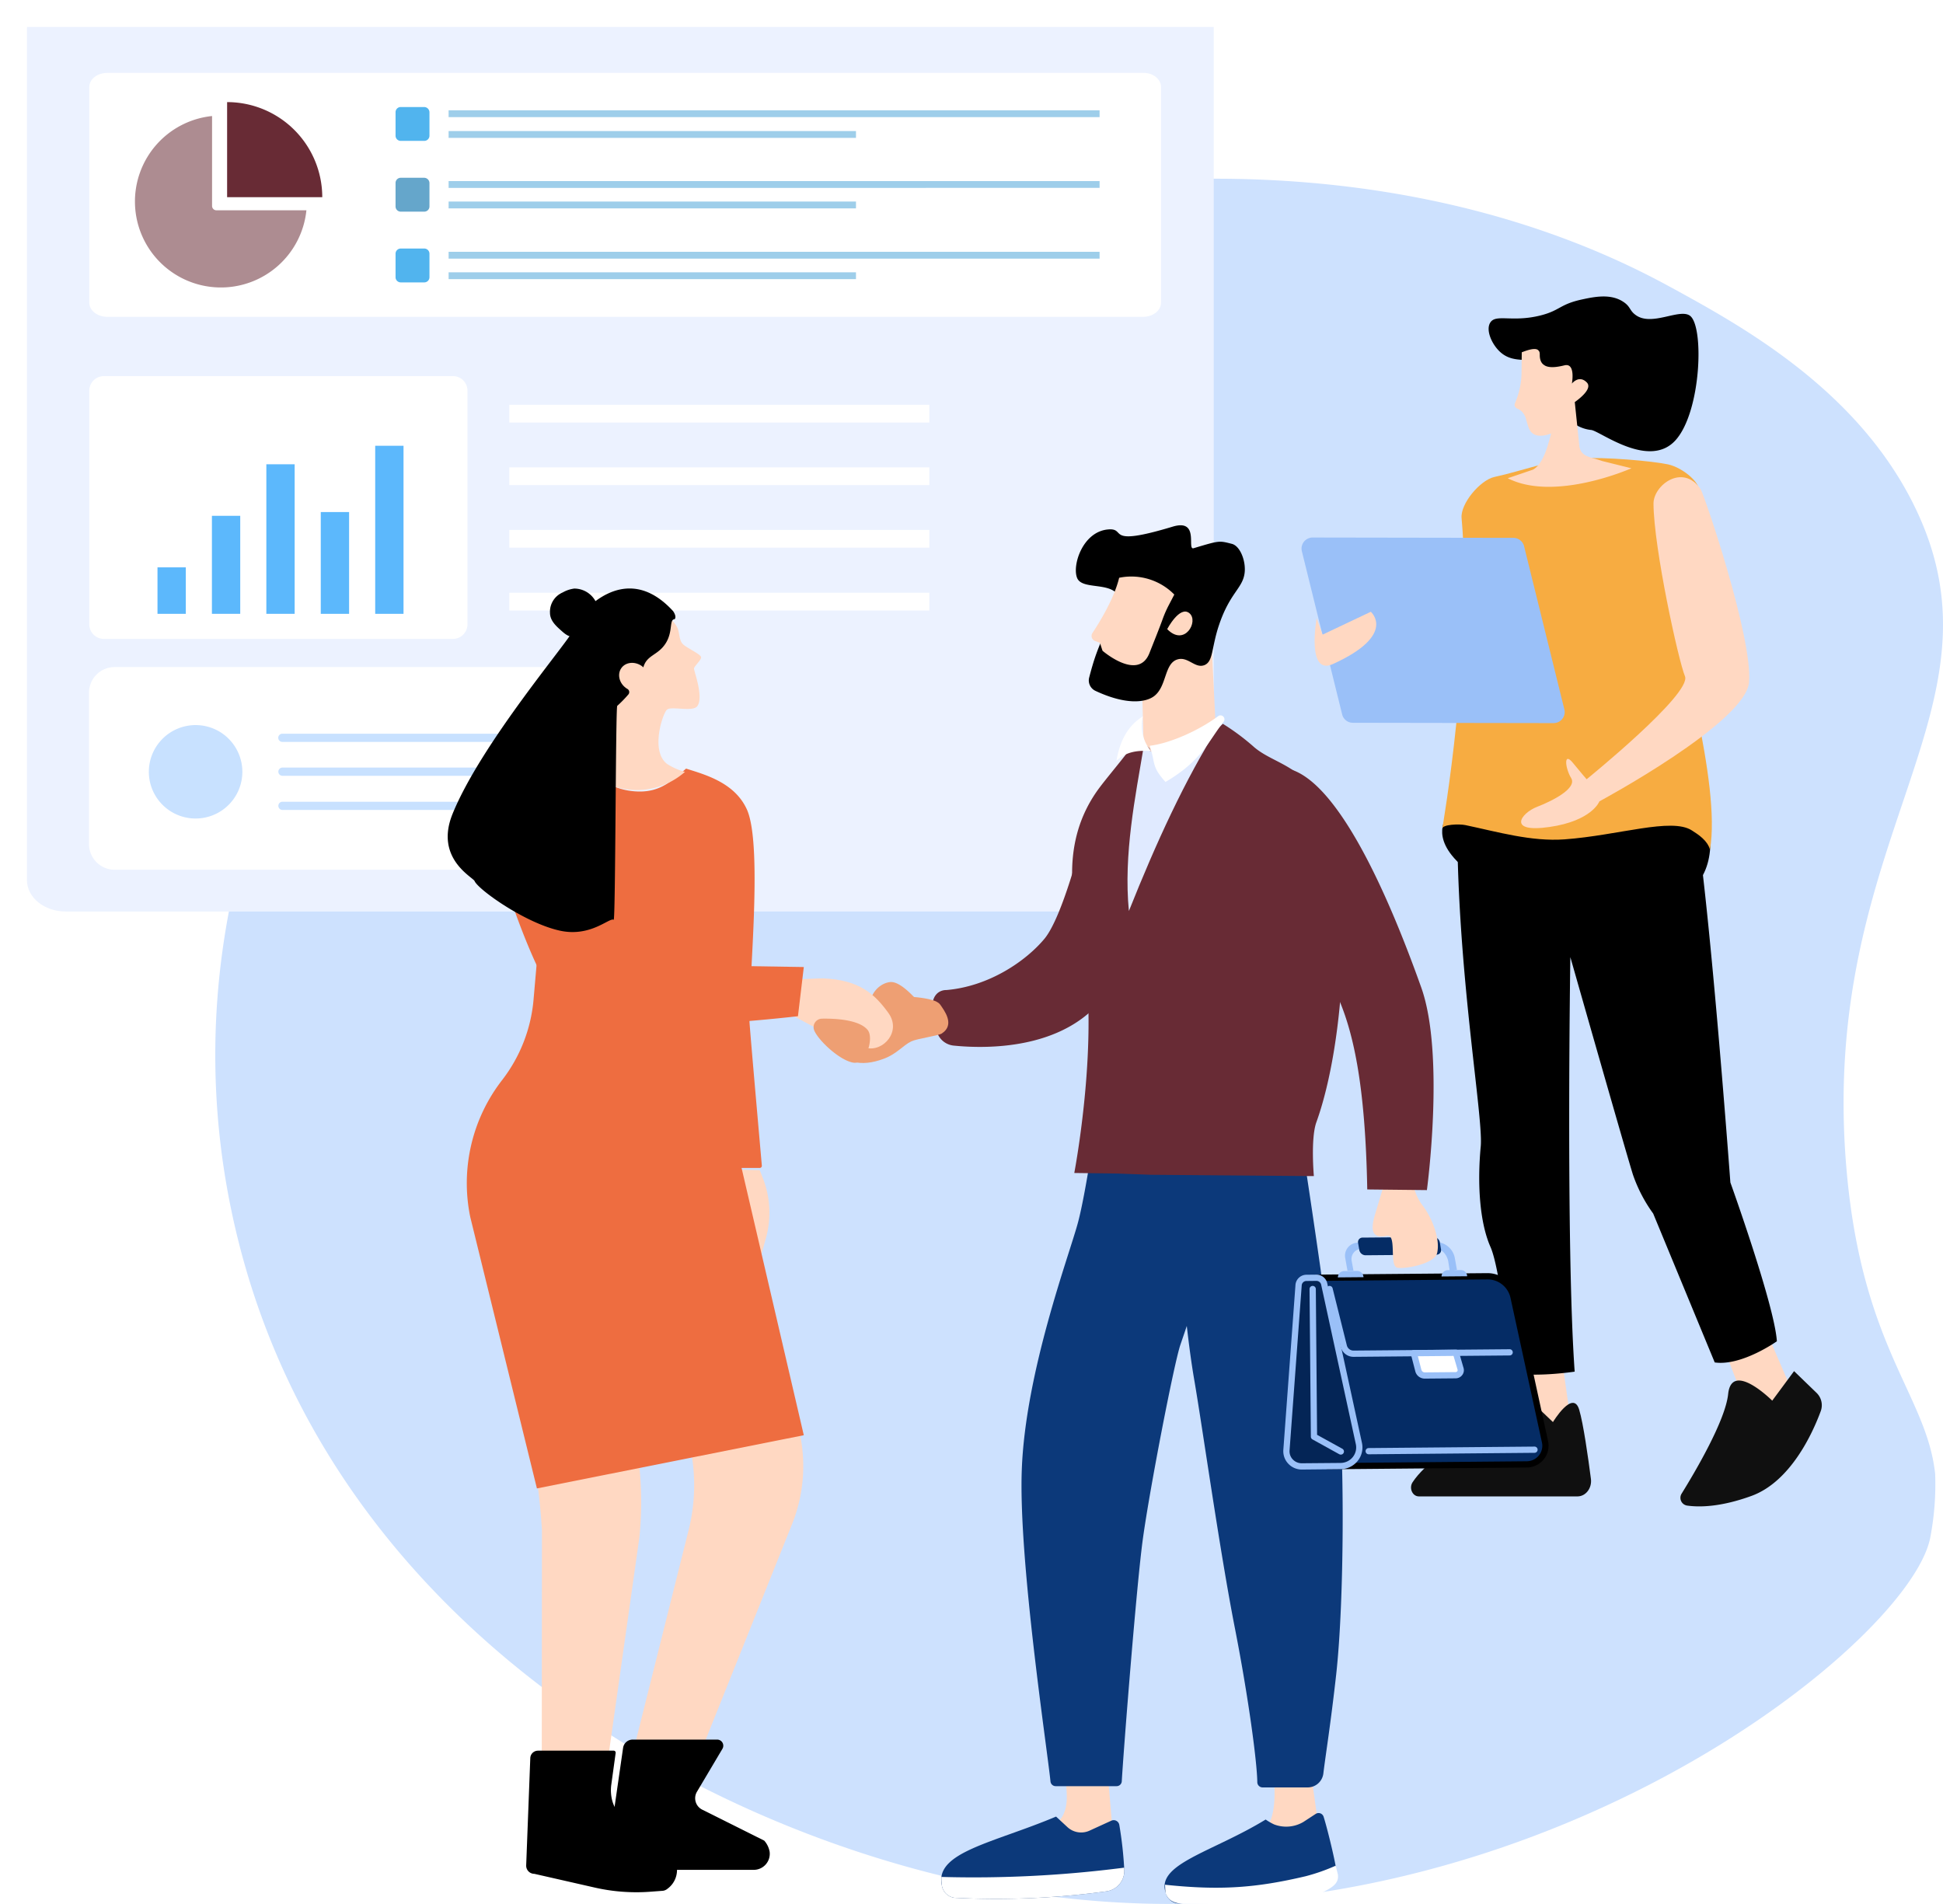 <svg xmlns="http://www.w3.org/2000/svg" xmlns:xlink="http://www.w3.org/1999/xlink" width="649" height="636" viewBox="0 0 649 636">
  <defs>
    <filter id="Path_13672" x="0" y="0" width="414.406" height="313.486" filterUnits="userSpaceOnUse">
      <feOffset dy="3" input="SourceAlpha"/>
      <feGaussianBlur stdDeviation="3" result="blur"/>
      <feFlood flood-opacity="0.161"/>
      <feComposite operator="in" in2="blur"/>
      <feComposite in="SourceGraphic"/>
    </filter>
  </defs>
  <g id="retail-accounting" transform="translate(-5412.369 16460.848)">
    <path id="Path_53520" data-name="Path 53520" d="M976.206,129.131C956.88,90.209,918.27,69.159,894.328,56.106,790.822-.288,649.822,14.718,556.1,67.315c-92.519,51.921-173.135,174.823-139.342,308.35,33.924,134.054,165.965,202.99,265.837,217.6,158.6,23.2,291.824-82.354,299.126-119a94.449,94.449,0,0,0,1.658-21.321c-2.812-26.453-24.6-42.17-29.673-102.436-9.343-110.926,56.39-153.079,22.5-221.376" transform="translate(5075.375 -16421.406)" fill="#cde1fe"/>
    <g id="Group_18307" data-name="Group 18307" transform="translate(5421.369 -16454.848)">
      <g id="Group_4481" data-name="Group 4481" transform="translate(0 0)">
        <g id="Your_paragraph_text_11_" data-name="Your paragraph text (11)" transform="translate(0 0)">
          <g id="Group_5200" data-name="Group 5200">
            <g transform="matrix(1, 0, 0, 1, -9, -6)" filter="url(#Path_13672)">
              <path id="Path_13672-2" data-name="Path 13672" d="M489.41,116.211V401.2c0,5.751-5.73,10.495-12.92,10.495H105.924C98.85,411.7,93,407.044,93,401.2V116.211Zm0,0" transform="translate(-84 -110.21)" fill="#ecf2ff"/>
            </g>
          </g>
          <path id="Path_13678" data-name="Path 13678" d="M470.044,137.74v72c0,2.647-2.68,4.748-6.056,4.748H118.115c-3.377,0-6.056-2.1-6.056-4.748v-72c0-2.647,2.679-4.748,6.056-4.748H463.988C467.364,132.9,470.044,135.093,470.044,137.74Zm0,0" transform="translate(-91.233 -114.65)" fill="#fff"/>
          <path id="Path_13679" data-name="Path 13679" d="M183.281,177.67a28.71,28.71,0,1,1-31.512-31.486V176.21a1.445,1.445,0,0,0,1.465,1.46Zm0,0" transform="translate(-89.935 -113.424)" fill="#682b35" opacity="0.54"/>
          <path id="Path_13680" data-name="Path 13680" d="M154.176,141.926v31.76h31.786A31.8,31.8,0,0,0,154.176,141.926Zm0,0" transform="translate(-87.317 -113.82)" fill="#682b35"/>
          <path id="Path_13681" data-name="Path 13681" d="M216.979,145.163v7.846a1.731,1.731,0,0,1-1.733,1.733H207.39a1.735,1.735,0,0,1-1.738-1.733v-7.846a1.733,1.733,0,0,1,1.738-1.734h7.856A1.791,1.791,0,0,1,216.979,145.163Zm0,0" transform="translate(-82.531 -113.68)" fill="#51b4ee"/>
          <path id="Path_13682" data-name="Path 13682" d="M216.979,166.788v7.847a1.732,1.732,0,0,1-1.733,1.733H207.39a1.735,1.735,0,0,1-1.738-1.733v-7.847a1.732,1.732,0,0,1,1.738-1.733h7.856A1.791,1.791,0,0,1,216.979,166.788Zm0,0" transform="translate(-82.531 -111.669)" fill="#65a6cb"/>
          <path id="Path_13683" data-name="Path 13683" d="M216.979,188.413v7.846a1.732,1.732,0,0,1-1.733,1.733H207.39a1.735,1.735,0,0,1-1.738-1.733v-7.846a1.733,1.733,0,0,1,1.738-1.734h7.856A1.732,1.732,0,0,1,216.979,188.413Zm0,0" transform="translate(-82.531 -109.659)" fill="#51b4ee"/>
          <g id="Group_4795" data-name="Group 4795" transform="translate(140.843 30.848)" style="isolation: isolate">
            <path id="Path_13684" data-name="Path 13684" d="M221.867,144.434H439.306v2.28H221.867Zm0,0" transform="translate(-221.867 -144.434)" fill="#9eceea"/>
            <path id="Path_13685" data-name="Path 13685" d="M221.867,150.777h136.07v2.28H221.867Zm0,0" transform="translate(-221.867 -143.845)" fill="#9eceea"/>
            <path id="Path_13686" data-name="Path 13686" d="M221.867,166.055H439.306v2.284H221.867Zm0,0" transform="translate(-221.867 -142.424)" fill="#9eceea"/>
            <path id="Path_13687" data-name="Path 13687" d="M221.867,172.32h136.07v2.28H221.867Zm0,0" transform="translate(-221.867 -141.842)" fill="#9eceea"/>
            <path id="Path_13688" data-name="Path 13688" d="M221.867,187.68H439.306v2.284H221.867Zm0,0" transform="translate(-221.867 -140.414)" fill="#9eceea"/>
            <path id="Path_13689" data-name="Path 13689" d="M221.867,193.945h136.07v2.28H221.867Zm0,0" transform="translate(-221.867 -139.832)" fill="#9eceea"/>
          </g>
          <path id="Path_13705" data-name="Path 13705" d="M238.378,230.509v78.112a4.873,4.873,0,0,1-4.842,4.838H116.9a4.87,4.87,0,0,1-4.841-4.838V230.509a4.87,4.87,0,0,1,4.841-4.837H233.626A4.855,4.855,0,0,1,238.378,230.509Zm0,0" transform="translate(-91.233 -106.034)" fill="#fff"/>
          <path id="Path_13711" data-name="Path 13711" d="M240.418,234.438H380.71v5.929H240.418Zm0,0" transform="translate(-79.299 -105.219)" fill="#fff"/>
          <path id="Path_13712" data-name="Path 13712" d="M240.418,253.559H380.71v5.929H240.418Zm0,0" transform="translate(-79.299 -103.441)" fill="#fff"/>
          <path id="Path_13713" data-name="Path 13713" d="M240.418,272.68H380.71v5.93H240.418Zm0,0" transform="translate(-79.299 -101.664)" fill="#fff"/>
          <path id="Path_13714" data-name="Path 13714" d="M240.418,291.883H380.71v5.931H240.418Zm0,0" transform="translate(-79.299 -99.878)" fill="#fff"/>
          <path id="Path_13717" data-name="Path 13717" d="M281.95,323.171v50.554a8.569,8.569,0,0,1-8.585,8.577H120.558a8.571,8.571,0,0,1-8.585-8.577V323.171a8.57,8.57,0,0,1,8.585-8.577H273.365A8.628,8.628,0,0,1,281.95,323.171Zm0,0" transform="translate(-91.241 -97.767)" fill="#fff"/>
          <path id="Path_13718" data-name="Path 13718" d="M156.916,336.9a15.6,15.6,0,0,1,4.275,7.992,15.458,15.458,0,0,1,0,6.089,15.593,15.593,0,0,1-4.275,7.987,15.482,15.482,0,0,1-5.067,3.382,15.16,15.16,0,0,1-2.929.888,15.471,15.471,0,0,1-3.044.3,15.618,15.618,0,0,1-8.68-2.631,15.637,15.637,0,0,1-2.365-1.942,15.619,15.619,0,0,1-4.273-7.987,15.584,15.584,0,0,1-.3-3.045,15.89,15.89,0,0,1,.3-3.044,15.626,15.626,0,0,1,24-9.931A15.362,15.362,0,0,1,156.916,336.9Zm0,0" transform="translate(-89.541 -96.118)" fill="#c8e1ff"/>
          <path id="Path_13719" data-name="Path 13719" d="M262.967,336.331A1.407,1.407,0,0,1,261.6,337.7H171.171a1.368,1.368,0,0,1,0-2.737H261.6A1.4,1.4,0,0,1,262.967,336.331Zm0,0" transform="translate(-85.864 -95.873)" fill="#c8e1ff"/>
          <path id="Path_13720" data-name="Path 13720" d="M262.967,346.687a1.407,1.407,0,0,1-1.371,1.371H171.171a1.371,1.371,0,0,1,0-2.741H261.6A1.477,1.477,0,0,1,262.967,346.687Zm0,0" transform="translate(-85.864 -94.911)" fill="#c8e1ff"/>
          <path id="Path_13721" data-name="Path 13721" d="M262.967,357.125a1.4,1.4,0,0,1-1.371,1.366H171.171a1.369,1.369,0,0,1,0-2.737H261.6A1.473,1.473,0,0,1,262.967,357.125Zm0,0" transform="translate(-85.864 -93.94)" fill="#c8e1ff"/>
        </g>
        <path id="Path_13756" data-name="Path 13756" d="M182.734,181.434h9.459v56.142h-9.459Zm0,0" transform="translate(-66.41 -38.529)" fill="#5cb8fc"/>
        <path id="Path_13757" data-name="Path 13757" d="M173.078,193.195h9.459v34h-9.459Zm0,0" transform="translate(-74.934 -28.148)" fill="#5cb8fc"/>
        <path id="Path_13758" data-name="Path 13758" d="M163.422,184.719h9.457v49.957h-9.457Zm0,0" transform="translate(-83.457 -35.63)" fill="#5cb8fc"/>
        <path id="Path_13759" data-name="Path 13759" d="M153.766,193.863h9.457V226.6h-9.457Zm0,0" transform="translate(-91.98 -27.559)" fill="#5cb8fc"/>
        <path id="Path_13760" data-name="Path 13760" d="M144.109,203.008h9.459v15.525h-9.459Zm0,0" transform="translate(-100.504 -19.487)" fill="#5cb8fc"/>
      </g>
    </g>
    <g id="Group_18306" data-name="Group 18306" transform="translate(5561.914 -16361.812)">
      <path id="Path_53372" data-name="Path 53372" d="M539.055,99.762c1.095,2.794,13.464,31.5,13.464,31.5L543.2,142.905l-6.433-7.509-12.7-32.841,14.989-2.794" transform="translate(-102.342 237.042)" fill="#ffd8c2"/>
      <path id="Path_53374" data-name="Path 53374" d="M567.4,111.764a5.747,5.747,0,0,1,1.389,6.157c-2.7,7.312-10.048,23.5-23.115,28.27-10.4,3.785-17.524,3.8-21.491,3.233a2.625,2.625,0,0,1-1.843-4c4.346-7.017,14.6-24.322,15.532-33.243,1.188-11.345,14.727,2.194,14.727,2.194l7.293-9.866,7.508,7.256" transform="translate(-110.185 254.472)" fill="#101010"/>
      <path id="Path_53378" data-name="Path 53378" d="M525.78,105.415l3.546,25.089H517.706l-7.565-27.246,15.639,2.157" transform="translate(-153.561 249.896)" fill="#ffd8c2"/>
      <path id="Path_53380" data-name="Path 53380" d="M505.314,138.524h52.995c2.76,0,4.88-2.779,4.477-5.867-.912-7.036-2.522-18.437-3.911-23.077-2.063-6.966-8.772,4.112-8.772,4.112l-7.4-7.055s-31.452,14.909-39.47,27.138c-1.3,1.951-.075,4.748,2.082,4.748" transform="translate(-180.934 262.303)" fill="#101010"/>
      <path id="Path_53383" data-name="Path 53383" d="M515.935,119.774a1.1,1.1,0,0,1-.879-.477l-6.32-9.8a1.035,1.035,0,0,1,.309-1.441,1.058,1.058,0,0,1,1.446.309l6.32,9.8a1.008,1.008,0,0,1-.309,1.427.92.92,0,0,1-.566.182" transform="translate(-159.355 266.938)"/>
      <path id="Path_53384" data-name="Path 53384" d="M592.237,83.845c4.584,9.868,2.414,25.821-8.131,28.014-21,4.386-60.162-.018-69.827-7.127-14.362-10.618-7.916-18.274-7.916-18.274s9.048-31.706,52.78-26.863c16.135,1.791,27.536,12.262,33.093,24.25" transform="translate(-172.759 87.662)"/>
      <path id="Path_53385" data-name="Path 53385" d="M568.481,57.289s9.745,8.1,15.663,29.348C589.08,104.29,597.229,215,597.229,215s14.783,41.1,15.532,53.051c0,0-11.747,8.351-20.757,7.073l-20.561-49.744a49.354,49.354,0,0,1-6.76-12.993c-2.213-6.981-20.907-72.658-20.907-72.658s-1.5,97.127,1.446,138.464c0,0-13.413,2.044-21.417.309,0,0-3.055-33.715-6.709-41.975-3.635-8.242-4.421-21.162-3.251-33.552s-12.9-84.811-5.866-145.682h60.5" transform="translate(-168.796 80.956)"/>
      <path id="Path_53388" data-name="Path 53388" d="M594.363,170.079c-.824-3.088-3.892-5.08-6.086-6.469-6.8-4.368-24.359,1.663-42.506,3-11.092.8-22.348-2.5-33.131-4.769-1.974-.421-7.639-.256-7.71,1.206,0,0,10.376-59.428,6.451-103.779-.421-4.824,6.231-12.682,10.98-13.724,10.142-2.211,17.379-5.464,28.415-6.195,8.281-.567,24.472.9,29.534,1.992,5.1,1.1,11.7,6.652,10.362,10.014L578.719,68.675c5.375,34.483,19.335,78.817,15.644,101.4" transform="translate(-172.728 14.739)" fill="#f7ac41"/>
      <path id="Path_53391" data-name="Path 53391" d="M579.076,106.885l-67.048-.109a3.681,3.681,0,0,1-3.583-2.8l-13.45-54.494a3.7,3.7,0,0,1,3.6-4.587l67.048.11a3.685,3.685,0,0,1,3.579,2.814l13.45,54.494a3.69,3.69,0,0,1-3.6,4.568" transform="translate(-209.687 35.628)" fill="#9ac0f8"/>
      <path id="Path_53393" data-name="Path 53393" d="M496.493,52.4l1.974,5.464,16.116-7.639s8.865,7.675-12.645,17.452c-8.954,4.075-5.445-15.277-5.445-15.277" transform="translate(-206.25 55.098)" fill="#ffd8c2"/>
      <path id="Path_53395" data-name="Path 53395" d="M527.8,135.95c-3.087-3.746-2.578,1.754-.528,5.153s-6.161,7.584-11.457,9.631-10.11,8.772,4.182,6.707c14.292-2.047,16.72-8.57,16.72-8.57s48.887-26.278,49.982-39.819c1.207-14.949-14.984-62.736-16.21-64.508-5.955-8.662-15.751-1.279-15.714,4.9.089,14.875,8.351,52.5,10.507,57.637,2.428,5.83-32.841,34.41-32.841,34.41s-1.553-1.773-4.641-5.537" transform="translate(-152.019 19.776)" fill="#ffd8c2"/>
      <path id="Path_53397" data-name="Path 53397" d="M535.643,69.251a12.166,12.166,0,0,0,6.9,3.034c3.055.457,19.367,13.2,28.153,3.39,8.627-9.631,9.593-38.458,4.676-41.638-3.546-2.3-12.469,3.563-17.788,0-2.358-1.572-1.81-2.869-4.313-4.532-4.2-2.832-9.628-1.736-13.777-.841-7.583,1.627-7.331,3.71-13.979,5.373-9.506,2.376-14.9-.64-16.757,2.412-1.483,2.43.416,6.871,2.975,9.429,5.3,5.318,11.859.822,15.939,5.738,2.54,3.052,2.17,7.218,5.936,14.784a10.176,10.176,0,0,0,2.031,2.851" transform="translate(-160.551 -27.685)"/>
      <path id="Path_53398" data-name="Path 53398" d="M523.223,62.818c.29-.968.585-2.047.875-3.18-2.138.877-4.383,1.024-5.721.292-1.642-.9-1.937-2.668-2.592-4.769a5.931,5.931,0,0,0-1.446-2.814,4.908,4.908,0,0,0-1.572-1.005,1.379,1.379,0,0,1-.823-1.645l.169-.4a26.132,26.132,0,0,0,2.1-9.978l.07-6.78c3.71-1.48,5.066-1.224,5.558-.64.182.219.459.365.459,1.407-.075,5.026,4.458,4.514,8.257,3.582,3.8-.914,2.47,6.1,2.47,6.1s2.358-3.034,4.968-.4c1.881,1.882-1.773,4.989-4,6.579l1.516,14.564c.383,3.82,4,3.783,7.621,5.117l9.778,2.43s-25.567,11.348-41.3,3.326l8.425-2.869c2.886-1.553,4.439-6.341,5.193-8.918" transform="translate(-155.532 -13.887)" fill="#ffd8c2"/>
      <path id="Path_53428" data-name="Path 53428" d="M512.015,158.641l-19.976-3.911c3.892-4.987,4.9-10.615,3.967-20.869l12.444-.692,3.565,25.473" transform="translate(-220.143 359.737)" fill="#ffd8c2"/>
      <path id="Path_53430" data-name="Path 53430" d="M538.223,137.333c.968,3,3.106,11.494,4.056,16.612a6.456,6.456,0,0,1-4.44,7.331c-8.79,2.755-30.025,3.523-47.676,5.043a4.564,4.564,0,0,1-4.571-3.275c-3.8-9.866,15.115-13.684,33.276-24.776a18.634,18.634,0,0,0,2.8,1.623,11.287,11.287,0,0,0,9.777-.8l4.131-2.7a1.762,1.762,0,0,1,2.648.95" transform="translate(-245.659 370.5)" fill="#0c397a"/>
      <path id="Path_53432" data-name="Path 53432" d="M542.772,142.414a.474.474,0,0,0,.056.182c.585,3.219-2.012,4.589-4.9,6.086-8.772,4.552-45.725,3.911-45.725,3.911s-4.894.346-6.376-2.522a3.565,3.565,0,0,1-.529-1.226c-.094-.566-.164-2.629-.164-2.629,18.456,1.955,30.46,1.057,47.021-2.854a64.164,64.164,0,0,0,9.974-3.509s.2.734.641,2.559" transform="translate(-245.53 384.333)" fill="#fff"/>
      <path id="Path_53436" data-name="Path 53436" d="M498.236,154.947l-14.035,4.44-7.331-7.677c7.967-4.112,5.576-12.519,5.338-17.871l14.161-.585,1.866,21.693" transform="translate(-275.934 360.053)" fill="#ffd8c2"/>
      <path id="Path_53438" data-name="Path 53438" d="M528.644,139.141a129.075,129.075,0,0,1,1.665,15.115,6.9,6.9,0,0,1-5.848,7.036,268.829,268.829,0,0,1-50.768,2.189,4.885,4.885,0,0,1-4.332-4.2c-2.447-11.055,17.2-14.091,38.155-22.933l3.785,3.509a6.748,6.748,0,0,0,7.4,1.188l7.274-3.326a1.9,1.9,0,0,1,2.667,1.422" transform="translate(-304.316 371.434)" fill="#0c397a"/>
      <path id="Path_53440" data-name="Path 53440" d="M530.233,140s.037.566.037.842a6.9,6.9,0,0,1-5.848,7.036,268.829,268.829,0,0,1-50.768,2.189,4.885,4.885,0,0,1-4.332-4.2,14.277,14.277,0,0,1-.145-2.779l1.352.037a390.155,390.155,0,0,0,57.144-2.812l2.559-.313" transform="translate(-304.277 384.852)" fill="#fff"/>
      <path id="Path_53444" data-name="Path 53444" d="M527.965,163.4c-2.138,6.25-10.269,48.316-12.533,64.8-2.086,15-6.433,70.281-7.055,81.026a1.721,1.721,0,0,1-1.736,1.647H486.3a1.735,1.735,0,0,1-1.736-1.572c-1.132-11.148-10.652-73.644-9.595-103.833,1.132-32.967,15.953-72.186,18.806-82.985s6.376-36.348,6.376-36.348l68.475,10.6s8.627,55.37,12.336,88.833c1.642,14.746,1.862,62.59-.987,88.17-1.848,16.556-3.583,27.138-4.262,32.878a5.293,5.293,0,0,1-5.263,4.678H555.417a1.765,1.765,0,0,1-1.773-1.722c-.075-6.9-3.036-28.743-7.438-51.24-5.137-26.151-10.839-67.067-13.688-83.567-.931-5.445-1.754-11.7-2.428-17.632,0,0,.014.033-2.124,6.264" transform="translate(-283.226 186.747)" fill="#0c397a"/>
      <path id="Path_53448" data-name="Path 53448" d="M508.271,84.139l-1.586-32.053L483.477,64.147l.491,20.266a9.56,9.56,0,0,0,4.093,7c4.8,3.436,11.476,2.723,16.3-.694l1.118-.786a6.679,6.679,0,0,0,2.793-5.793" transform="translate(-251.636 61.935)" fill="#ffd8c2"/>
      <path id="Path_53450" data-name="Path 53450" d="M489.689,45.394c6.213-.42-1.539,6.012,21.417-.914,9.137-2.759,4.622,7.913,7,7.2,8.753-2.613,8.458-2.54,12.753-1.462,2.854.713,4.772,5.884,4.276,9.758-.655,5.135-4.894,6.524-8.552,17.379-2.573,7.639-1.862,12.244-4.931,13.4-3.092,1.151-5.431-2.96-8.9-1.937-4.514,1.3-3.527,9.046-7.874,12.3-2.76,2.065-9.193,3.07-19.573-1.791a3.839,3.839,0,0,1-2.082-4.459c.6-2.3,1.389-5.19,2.376-7.913,4.678-12.883,9.263-15.844,7.546-19.151-2.615-5.081-12.318-2.047-13.964-6.214-1.717-4.331,1.993-15.606,10.512-16.191" transform="translate(-268.959 32.41)"/>
      <path id="Path_53451" data-name="Path 53451" d="M507.523,53.734l-1.736,3.326a37.879,37.879,0,0,0-2.138,4.825c-1.118,3.125-3.256,8.406-4.425,11.385-3.743,9.575-15.677-.768-15.677-.768l-.861-2.631-1.591-.621a1.667,1.667,0,0,1-.8-.567,1.78,1.78,0,0,1-.093-2.138c2.32-3.509,7.2-11.385,8.9-18.42a20.109,20.109,0,0,1,18.423,5.61" transform="translate(-264.829 45.841)" fill="#ffd8c2"/>
      <path id="Path_53453" data-name="Path 53453" d="M485.289,56.071s4.187-7.986,7.42-5.318-1.591,11.33-7.42,5.318" transform="translate(-244.971 55.044)" fill="#ffd8c2"/>
      <path id="Path_53457" data-name="Path 53457" d="M499.632,161.16l66.575-.585a6.251,6.251,0,0,0,6.1-7.546l-10.526-48.373a8.863,8.863,0,0,0-8.753-6.926l-57.093.493,3.691,62.936" transform="translate(-205.791 229.565)" fill="#052c65"/>
      <path id="Path_53458" data-name="Path 53458" d="M497.873,100.085l3.579,60.851,65.57-.585a5.291,5.291,0,0,0,4.093-1.97,5.133,5.133,0,0,0,1.006-4.295L561.6,105.695a7.834,7.834,0,0,0-7.658-6.1h-.07Zm2.592,62.938a1.039,1.039,0,0,1-1.039-.968l-3.71-62.938a1.054,1.054,0,0,1,.29-.786A1.024,1.024,0,0,1,496.76,98l57.088-.494a9.965,9.965,0,0,1,9.792,7.749l10.526,48.372a7.2,7.2,0,0,1-1.422,6.049,7.355,7.355,0,0,1-5.7,2.76l-66.557.585h-.019" transform="translate(-206.624 228.745)"/>
      <path id="Path_53459" data-name="Path 53459" d="M498.985,160.866l12.921-.131a6.246,6.246,0,0,0,6.105-7.527L506.424,99.9a2.667,2.667,0,0,0-2.615-2.065l-3.326.037a2.64,2.64,0,0,0-2.61,2.412l-4.056,55.135a5.112,5.112,0,0,0,5.169,5.445" transform="translate(-213.659 229.953)" fill="#042556"/>
      <path id="Path_53460" data-name="Path 53460" d="M504.65,99.7l-3.326.036a1.577,1.577,0,0,0-1.586,1.462l-4.061,55.114a3.93,3.93,0,0,0,1.081,3.036,4.109,4.109,0,0,0,2.994,1.277h.037l12.921-.108a5.282,5.282,0,0,0,4.093-1.974,5.133,5.133,0,0,0,1.006-4.295l-11.588-53.307A1.625,1.625,0,0,0,504.65,99.7ZM499.808,161.684Zm-.037,1.039a6.19,6.19,0,0,1-4.529-1.955,6.1,6.1,0,0,1-1.647-4.622l4.056-55.115A3.693,3.693,0,0,1,501.3,97.65l3.326-.037h.019a3.7,3.7,0,0,1,3.621,2.887l11.583,53.287a7.133,7.133,0,0,1-1.422,6.049,7.334,7.334,0,0,1-5.7,2.76l-12.921.126h-.037" transform="translate(-214.481 229.133)" fill="#9ac0f8"/>
      <path id="Path_53461" data-name="Path 53461" d="M505.7,122.111a4.357,4.357,0,0,1-4.238-3.293l-4.772-19.113a1.047,1.047,0,0,1,2.03-.512l4.767,19.115a2.288,2.288,0,0,0,2.213,1.717h.037l52.115-.454a1.041,1.041,0,0,1,.019,2.082l-52.115.458H505.7" transform="translate(-203.153 232.094)" fill="#9ac0f8"/>
      <path id="Path_53462" data-name="Path 53462" d="M502.9,103.314l1.52,5.81a2.178,2.178,0,0,0,2.157,1.647l10.325-.094a1.65,1.65,0,0,0,1.6-2.138l-1.553-5.352-14.053.126" transform="translate(-180.202 249.653)" fill="#fff"/>
      <path id="Path_53463" data-name="Path 53463" d="M505.073,105.178l1.169,4.491a1.164,1.164,0,0,0,1.132.9h.019l10.306-.094a.718.718,0,0,0,.529-.271.6.6,0,0,0,.108-.547l-1.352-4.589Zm2.3,7.471a3.248,3.248,0,0,1-3.163-2.447l-1.5-5.8a1.02,1.02,0,0,1,.182-.912,1.049,1.049,0,0,1,.819-.4l14.053-.126a1.037,1.037,0,0,1,1.006.749l1.553,5.357a2.611,2.611,0,0,1-.421,2.372,2.76,2.76,0,0,1-2.189,1.118l-10.306.089h-.037" transform="translate(-181.021 248.832)" fill="#9ac0f8"/>
      <path id="Path_53464" data-name="Path 53464" d="M500.5,112.468a1.041,1.041,0,1,1,0-2.082l55.352-.491h.019a1.041,1.041,0,0,1,.019,2.082l-55.371.491H500.5" transform="translate(-192.873 274.293)" fill="#9ac0f8"/>
      <path id="Path_53465" data-name="Path 53465" d="M506.979,97.314l4.313-.037a2.091,2.091,0,0,1,2.138,2.065l-8.552.073a2.1,2.1,0,0,1,2.1-2.1" transform="translate(-172.915 227.945)" fill="#9ac0f8"/>
      <path id="Path_53466" data-name="Path 53466" d="M499.578,97.395l4.313-.055a2.118,2.118,0,0,1,2.138,2.084l-8.552.073a2.089,2.089,0,0,1,2.1-2.1" transform="translate(-200.142 228.175)" fill="#9ac0f8"/>
      <path id="Path_53467" data-name="Path 53467" d="M498.8,104.868l-.73-4.075a4.348,4.348,0,0,1,4.365-5.3l25.912-.219a6.534,6.534,0,0,1,6.269,5.19l.734,4.075-2.376.567-.515-3.326c-.4-2.248-2.246-4.459-4.529-4.441l-24.308.219a3.383,3.383,0,0,0-3.415,4.112l.585,3.18-1.993.018" transform="translate(-198.253 220.579)" fill="#9ac0f8"/>
      <path id="Path_53468" data-name="Path 53468" d="M500.369,95.115l23.826-.2a2.19,2.19,0,0,1,2.049,1.827l.365,2.211a1.5,1.5,0,0,1-1.427,1.864l-23.812.2a2.155,2.155,0,0,1-2.044-1.828l-.383-2.211a1.506,1.506,0,0,1,1.427-1.864" transform="translate(-194.847 219.262)" fill="#052c65"/>
      <path id="Path_53469" data-name="Path 53469" d="M505.909,154.762a1.365,1.365,0,0,1-.515-.126l-8.954-4.954a1.047,1.047,0,0,1-.547-.894l-.44-49.325a1.05,1.05,0,0,1,2.1-.018l.421,48.7,8.444,4.659a1.046,1.046,0,0,1-.51,1.956" transform="translate(-207.586 232.11)" fill="#9ac0f8"/>
      <path id="Path_53470" data-name="Path 53470" d="M518.55,66.484S512.117,92.452,506,99.78s-18.385,15.88-32.785,17.1c0,0-8.135-.53-3.017,14.218a6.5,6.5,0,0,0,5.483,4.331c11.036,1.133,41.921,1.937,53.911-22.2,14.69-29.641-11.04-46.745-11.04-46.745" transform="translate(-306.704 114.807)" fill="#682b35"/>
      <path id="Path_53471" data-name="Path 53471" d="M528.847,58.242A76.811,76.811,0,0,1,539.373,66.1c6.779,5.738,17.066,6.048,23.059,20.284,10.437,24.78,7.387,78.013-2.339,104.949-1.955,5.428-.838,18-.838,18l-54.347-.439-11.331-.42-14.348-.183s8.734-45.539,2.559-76.331c-2.559-12.737-8.257-33.862,6.142-52.757,3.27-4.313,9.792-11.878,12.7-16.447l3.527,3.527c.7.165,1.445,5.647,2.269,5.793,8.641,1.5,11.111-2.449,17.141-8.808l5.282-5.025" transform="translate(-269.943 84.501)" fill="#682b35"/>
      <path id="Path_53473" data-name="Path 53473" d="M513.545,92.221a16.7,16.7,0,0,0,3.163,7.054c2.615,3.362,5.974,10.672,4.79,15.807-.861,3.783-11.789,5.592-13.562,4.806-2.376-1.041.094-11.275-3.214-10.562-6.049,1.316-5.062-3.527-3.859-7.51s3.275-10.928,3.275-10.928l9.408,1.334" transform="translate(-191.013 204.454)" fill="#ffd8c2"/>
      <path id="Path_53475" data-name="Path 53475" d="M498.144,64.746a18.02,18.02,0,0,0-7.513,10.179c-2.007,7.236-2.227,18.914,9.979,31.084,19.957,19.9,34.394,26.68,35.671,95.9l19.92.219s6.124-45.265-1.9-67.724c-7.181-20.12-24.907-66.5-43.255-72.695-2.943-.987-10.292,1.352-12.9,3.034" transform="translate(-229.135 96.383)" fill="#682b35"/>
      <path id="Path_53477" data-name="Path 53477" d="M482.922,120.28c9.081-22.752,18.8-44.059,30.132-61.913-8.206,5.83-15.167,14.016-25.22,7.2-2.7,16.246-6.76,35.781-4.912,54.713" transform="translate(-255.394 84.999)" fill="#e0eaff"/>
      <path id="Path_53478" data-name="Path 53478" d="M506.92,57.9c-6.563,4.879-16.21,9.119-22.881,9.9,2.063,6.085.5,6.78,5.282,12.079,12.1-7.054,14.456-13.815,19.424-20.12A1.316,1.316,0,0,0,506.92,57.9" transform="translate(-249.569 82.287)" fill="#fff"/>
      <path id="Path_53480" data-name="Path 53480" d="M493.256,69.271A12.807,12.807,0,0,1,490.477,57.7c-5.155,3.18-7.733,8.424-8.809,14.839,3.565-3.454,7.93-3.472,11.588-3.271" transform="translate(-258.29 82.575)" fill="#fff"/>
      <path id="Path_53482" data-name="Path 53482" d="M498.066,81.03c1.244,1.827,5.08,6.67.51,9.631-1.188.768-8.313,1.718-10.194,2.632-2.779,1.352-4.861,4.2-9.155,5.793-7.971,2.979-12.921,1-17.141-3.344s7.6-18.859,16.023-18.146c8.425.731,18.147.768,19.957,3.436" transform="translate(-333.549 155.541)" fill="#ee9f73"/>
      <path id="Path_53484" data-name="Path 53484" d="M480.833,86.677a3.023,3.023,0,0,0-.585-3.436c-2.049-2.376-6.288-6.8-9.286-6.542-3.523.292-8.037,4.222-6.667,10.928.875,4.276,4.73,2.193,5.244.494.547-1.809,1.352-3.819,2.283-3,1.006.914,6.69,5.811,9.01,1.553" transform="translate(-323.114 152.314)" fill="#ee9f73"/>
      <path id="Path_53486" data-name="Path 53486" d="M464.014,76.907c1.184-.092,9.338-.512,10.526-.475,12.131.494,17.23,5.263,21.763,11.513s-1.773,13.066-7.275,11.714c-5.516-1.37-14.746-4.842-28.121-12.92-1.539-.914-4.079-1.315-3.93-3.088.253-3.089.8-6.268,7.036-6.743" transform="translate(-349.128 151.355)" fill="#ffd8c2"/>
      <path id="Path_53488" data-name="Path 53488" d="M462.833,79.317a2.84,2.84,0,0,0-2.54,3.984,5.086,5.086,0,0,0,.271.567c1.923,3.49,8.425,9.429,12.757,10.142,4.332.731,6.943-8.205,4.823-10.873-2.924-3.673-11.621-3.892-15.312-3.819" transform="translate(-337.842 161.927)" fill="#ee9f73"/>
      <path id="Path_53490" data-name="Path 53490" d="M501.368,106.941l6.849,18.362a52,52,0,0,1-.435,37.444l-37.7,94.079L493.836,277H445.117L473.2,164.815a61.821,61.821,0,0,0-.473-31.779l-8.608-30.446,37.243,4.351" transform="translate(-392.732 247.265)" fill="#ffd8c2"/>
      <path id="Path_53492" data-name="Path 53492" d="M472.326,96.5l7.565,68.382a118.752,118.752,0,0,1,.145,24.6l-12.715,89.854L487,300.17a2.471,2.471,0,0,1-1.464,4.477l-38.155-4.093.089-113.353a215.072,215.072,0,0,0-2.522-22.278l-6.156-37.168L472.326,96.5" transform="translate(-415.993 224.879)" fill="#ffd8c2"/>
      <path id="Path_53494" data-name="Path 53494" d="M466.407,174.359h27.849a5.362,5.362,0,0,0,5.371-6.119,7.7,7.7,0,0,0-1.787-3.64l-20.706-10.344a4.258,4.258,0,0,1-1.773-5.993l8.5-14.325a2.035,2.035,0,0,0-1.754-3.088H453.869a3.224,3.224,0,0,0-3.181,2.755l-3.56,24.673-1.773,9.9a4.4,4.4,0,0,0,4.056,5.155l17,1.02" transform="translate(-392.109 351.218)"/>
      <path id="Path_53495" data-name="Path 53495" d="M443.455,131.641H468.75a.67.67,0,0,1,.655.786l-1.46,10.6c-.477,3.49.4,7.8,3.176,9.89l2.306,1.7,13.52,10.8a7.756,7.756,0,0,1-.257,12.374,2.916,2.916,0,0,1-1.5.66l-4.421.327a62.589,62.589,0,0,1-18.456-1.427l-20.069-4.566a2.724,2.724,0,0,1-2.723-2.835l1.371-35.854a2.569,2.569,0,0,1,2.559-2.447" transform="translate(-413.31 354.12)"/>
      <path id="Path_53496" data-name="Path 53496" d="M464.618,90.309l1.151,2.979a31.521,31.521,0,0,1,.936,19.627l-1.553,5.574L453.91,90.09l10.708.219" transform="translate(-360.39 201.528)" fill="#ffd8c2"/>
      <path id="Path_53498" data-name="Path 53498" d="M527.067,196.946h6.049a.71.71,0,0,0,.716-.768c-.477-5.519-3.42-38.686-4.094-47.513-.716-9.631,4.73-59.245-.935-71.544-4.108-8.955-13.978-11.568-20.28-13.578-4.772,4.185-8.575,7.657-15.424,7.657-8.337,0-15.115-4.4-20.084-10.307a101.13,101.13,0,0,0-15.078,5.281,21.423,21.423,0,0,0-13.193,21.692c1.591,17.031,14.217,36.932,14.217,36.932l-1.389,15.972a51.22,51.22,0,0,1-10.526,26.863A56.142,56.142,0,0,0,436.427,213.3L458.7,303.995l89.143-17.777-20.781-89.271" transform="translate(-428.906 94.167)" fill="#ee6d40"/>
      <path id="Path_53499" data-name="Path 53499" d="M462.52,66.4l10.961,29.2a22.316,22.316,0,0,0,13.066,13.084l50.988.8-1.956,16.428s-66.374,7.822-76.769-.676C449.07,117.3,438.086,82.3,438.086,82.3L462.52,66.4" transform="translate(-418.593 114.509)" fill="#ee6d40"/>
      <path id="Path_53508" data-name="Path 53508" d="M485.311,69.549c-.094-1.023-5.062-3.179-6.194-4.477-1.137-1.316-.936-3.289-1.59-5.062-.66-1.791-3.125-3.947-3.125-3.947-13.8-16.648-29.351,1.754-29.351,1.754-3.289,4.587-2.119,11.33-.473,15.168,3.163,7.42,11.878,12.646,11.878,12.646.089.366.182.749.238,1.1,1.24,6.981-4.388,16.794-11.279,18.457-.07.018-.126.036-.2.055a24.328,24.328,0,0,0,34.717,2.631,22.24,22.24,0,0,1-5.717-2.486c-6.03-4.057-1.754-17.1-.257-18.329,1.5-1.206,8.533.877,10.068-1.114,2.269-2.943-1.076-11.7-1.076-12.554,0-.384.566-1.042,1.132-1.736.622-.749,1.282-1.554,1.226-2.1" transform="translate(-400.688 50.934)" fill="#ffd8c2"/>
      <path id="Path_53510" data-name="Path 53510" d="M432.711,52.888a7.007,7.007,0,0,1,4.27-6.807,10.467,10.467,0,0,1,3.836-1.284,8.091,8.091,0,1,1,0,16.182c-2.076,0-3.3-1.2-4.736-2.485-1.653-1.478-3.37-3.209-3.37-5.606" transform="translate(-398.549 52.775)"/>
      <path id="Path_53511" data-name="Path 53511" d="M509.167,56.087c-12.664-13.815-24.322-5.281-29.094-.512a16.17,16.17,0,0,0-4.238,6.908c-.868,3-30.581,37.517-40.286,61.342-6.082,14.926,6.778,21.145,7.346,22.473,1.225,2.872,17.039,14.129,28.622,16.593,10.272,2.192,16.5-4.56,17.838-3.65.618.4.641-70.954,1.188-71.466a41.035,41.035,0,0,0,3.71-3.8,1.224,1.224,0,0,0-.29-1.846,3.284,3.284,0,0,1-.529-.347c-2.306-1.681-2.943-4.7-1.464-6.688,1.483-2.01,4.552-2.248,6.854-.567.145.128.309.256.44.384,1.151-4.185,4.785-3.92,7.4-7.94s1.135-8.086,3.054-8.141c.8-.968-.547-2.741-.547-2.741" transform="translate(-433.919 48.98)"/>
    </g>
  </g>
</svg>
